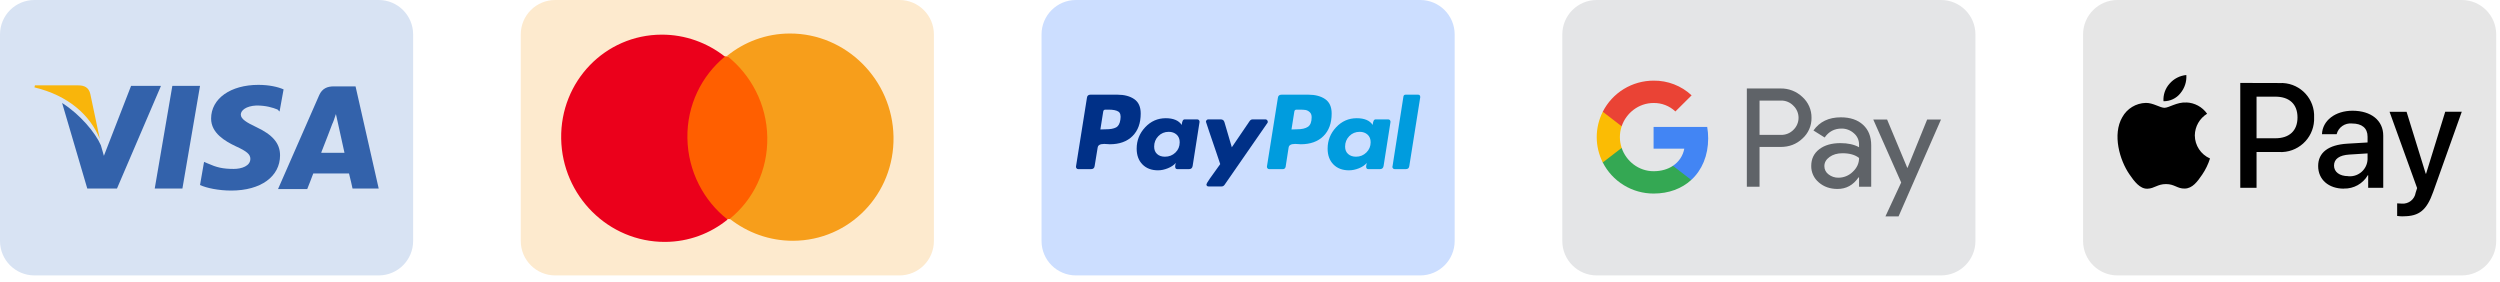 <svg xmlns="http://www.w3.org/2000/svg" fill="none" viewBox="0 0 310 35" height="35" width="310">
<g clip-path="url(#clip0_221_358)">
<path fill="#D8E3F3" d="M0 4.269C0 1.911 1.911 0 4.269 0H46.959C49.317 0 51.228 1.911 51.228 4.269V29.883C51.228 32.241 49.317 34.152 46.959 34.152H4.269C1.911 34.152 0 32.241 0 29.883V4.269Z"></path>
<path fill="#3362AB" d="M44.088 10.71H41.404C40.593 10.71 39.969 10.96 39.594 11.771L34.477 23.442H38.096C38.096 23.442 38.721 21.882 38.846 21.507C39.22 21.507 42.778 21.507 43.277 21.507C43.402 21.944 43.714 23.38 43.714 23.38H46.959L44.088 10.71ZM39.844 18.886C40.156 18.137 41.217 15.329 41.217 15.329C41.217 15.391 41.529 14.58 41.654 14.143L41.904 15.266C41.904 15.266 42.59 18.324 42.715 18.948H39.844V18.886Z"></path>
<path fill="#3362AB" d="M34.727 19.261C34.727 21.882 32.355 23.63 28.673 23.63C27.113 23.63 25.615 23.318 24.803 22.943L25.303 20.072L25.74 20.259C26.863 20.759 27.612 20.946 28.985 20.946C29.984 20.946 31.045 20.571 31.045 19.698C31.045 19.136 30.608 18.761 29.235 18.137C27.924 17.513 26.177 16.515 26.177 14.705C26.177 12.208 28.611 10.523 32.043 10.523C33.354 10.523 34.477 10.773 35.164 11.085L34.665 13.831L34.415 13.581C33.791 13.332 32.98 13.082 31.794 13.082C30.483 13.144 29.859 13.706 29.859 14.205C29.859 14.767 30.608 15.204 31.794 15.766C33.791 16.702 34.727 17.763 34.727 19.261Z"></path>
<path fill="#F9B50B" d="M4.27 10.835L4.332 10.585H9.699C10.448 10.585 11.01 10.835 11.197 11.646L12.383 17.264C11.197 14.268 8.451 11.834 4.27 10.835Z"></path>
<path fill="#3362AB" d="M19.935 10.71L14.505 23.38H10.823L7.702 12.77C9.949 14.205 11.822 16.452 12.508 18.012L12.883 19.323L16.253 10.648H19.935V10.71Z"></path>
<path fill="#3362AB" d="M21.37 10.648H24.803L22.619 23.38H19.186L21.37 10.648Z"></path>
</g>
<g clip-path="url(#clip1_221_358)">
<path fill="#FDEACE" d="M64.575 4.269C64.575 1.911 66.487 0 68.844 0H111.535C113.892 0 115.804 1.911 115.804 4.269V29.883C115.804 32.241 113.892 34.152 111.535 34.152H68.844C66.487 34.152 64.575 32.241 64.575 29.883V4.269Z"></path>
<path fill="#FF5F00" d="M95.536 6.966L84.512 7.004L84.846 27.186L95.87 27.148L95.536 6.966Z"></path>
<path fill="#EB001B" d="M85.238 17.136C85.17 13.031 87.008 9.384 89.889 7.018C87.715 5.312 84.989 4.286 82.035 4.296C75.035 4.32 69.468 10.086 69.586 17.189C69.704 24.292 75.462 30.02 82.462 29.996C85.416 29.986 88.107 28.941 90.224 27.221C87.266 24.91 85.306 21.241 85.238 17.136Z"></path>
<path fill="#F79E1B" d="M110.796 16.962C110.914 24.066 105.347 29.832 98.348 29.856C95.393 29.866 92.668 28.84 90.494 27.134C93.409 24.768 95.213 21.121 95.144 17.016C95.076 12.911 93.116 9.277 90.158 6.931C92.275 5.211 94.966 4.166 97.921 4.156C104.92 4.132 110.679 9.895 110.796 16.962Z"></path>
</g>
<g clip-path="url(#clip2_221_358)">
<path fill="#CCDEFF" d="M129.151 4.269C129.151 1.911 131.062 0 133.42 0H176.11C178.468 0 180.379 1.911 180.379 4.269V29.883C180.379 32.241 178.468 34.152 176.11 34.152H133.42C131.062 34.152 129.151 32.241 129.151 29.883V4.269Z"></path>
<path fill="#003087" d="M140.646 12.292C140.111 11.924 139.413 11.74 138.551 11.74H135.216C134.952 11.74 134.806 11.872 134.779 12.136L133.424 20.639C133.41 20.723 133.431 20.799 133.486 20.869C133.542 20.938 133.611 20.973 133.695 20.973H135.279C135.557 20.973 135.709 20.841 135.737 20.577L136.113 18.284C136.126 18.173 136.175 18.083 136.258 18.013C136.342 17.944 136.446 17.898 136.571 17.878C136.696 17.857 136.814 17.847 136.925 17.847C137.037 17.847 137.168 17.854 137.322 17.868C137.474 17.881 137.572 17.888 137.613 17.888C138.808 17.888 139.746 17.552 140.427 16.877C141.108 16.204 141.448 15.269 141.448 14.074C141.448 13.254 141.181 12.66 140.646 12.292V12.292ZM138.926 14.845C138.857 15.332 138.676 15.651 138.385 15.804C138.093 15.957 137.676 16.033 137.134 16.033L136.446 16.054L136.801 13.824C136.828 13.671 136.919 13.595 137.071 13.595H137.468C138.023 13.595 138.426 13.675 138.676 13.834C138.926 13.994 139.01 14.331 138.926 14.845Z"></path>
<path fill="#009CDE" d="M175.839 11.74H174.296C174.143 11.74 174.053 11.816 174.025 11.969L172.671 20.64L172.65 20.681C172.65 20.751 172.677 20.817 172.733 20.88C172.788 20.942 172.858 20.973 172.942 20.973H174.317C174.581 20.973 174.727 20.841 174.755 20.577L176.11 12.053V12.032C176.11 11.837 176.019 11.74 175.839 11.74V11.74Z"></path>
<path fill="#003087" d="M157.205 15.095C157.205 15.026 157.178 14.96 157.122 14.898C157.067 14.835 157.004 14.804 156.935 14.804H155.33C155.177 14.804 155.052 14.873 154.955 15.012L152.745 18.264L151.828 15.137C151.758 14.915 151.606 14.804 151.37 14.804H149.806C149.737 14.804 149.674 14.835 149.619 14.898C149.563 14.96 149.535 15.026 149.535 15.095C149.535 15.123 149.671 15.533 149.942 16.325C150.213 17.117 150.504 17.972 150.817 18.889C151.13 19.806 151.293 20.293 151.307 20.348C150.167 21.904 149.598 22.738 149.598 22.849C149.598 23.03 149.688 23.12 149.869 23.12H151.474C151.627 23.12 151.752 23.051 151.849 22.912L157.164 15.241C157.192 15.214 157.205 15.165 157.205 15.095V15.095Z"></path>
<path fill="#009CDE" d="M172.149 14.804H170.565C170.37 14.804 170.252 15.033 170.211 15.492C169.849 14.936 169.189 14.658 168.23 14.658C167.23 14.658 166.379 15.033 165.677 15.784C164.975 16.534 164.625 17.416 164.625 18.431C164.625 19.251 164.864 19.904 165.344 20.39C165.823 20.877 166.466 21.119 167.272 21.119C167.675 21.119 168.085 21.036 168.501 20.869C168.918 20.703 169.245 20.48 169.481 20.202C169.481 20.216 169.467 20.279 169.44 20.39C169.411 20.501 169.398 20.585 169.398 20.64C169.398 20.862 169.488 20.973 169.669 20.973H171.107C171.371 20.973 171.524 20.842 171.565 20.577L172.42 15.137C172.434 15.054 172.413 14.978 172.357 14.908C172.302 14.839 172.232 14.804 172.149 14.804ZM169.429 18.91C169.075 19.258 168.647 19.431 168.147 19.431C167.744 19.431 167.418 19.32 167.168 19.098C166.917 18.876 166.792 18.57 166.792 18.181C166.792 17.667 166.966 17.232 167.313 16.878C167.66 16.524 168.092 16.346 168.606 16.346C168.994 16.346 169.318 16.461 169.575 16.69C169.832 16.92 169.961 17.236 169.961 17.639C169.96 18.139 169.783 18.563 169.429 18.91Z"></path>
<path fill="#003087" d="M148.472 14.804H146.888C146.693 14.804 146.575 15.033 146.533 15.492C146.158 14.936 145.498 14.658 144.553 14.658C143.553 14.658 142.701 15.033 142 15.784C141.298 16.534 140.947 17.416 140.947 18.431C140.947 19.251 141.187 19.904 141.666 20.39C142.146 20.877 142.788 21.119 143.594 21.119C143.983 21.119 144.386 21.036 144.803 20.869C145.22 20.703 145.554 20.48 145.804 20.202C145.748 20.369 145.72 20.515 145.72 20.64C145.72 20.862 145.811 20.973 145.991 20.973H147.429C147.693 20.973 147.846 20.842 147.888 20.577L148.742 15.137C148.756 15.054 148.735 14.978 148.68 14.908C148.624 14.839 148.555 14.804 148.472 14.804ZM145.752 18.92C145.397 19.261 144.963 19.431 144.449 19.431C144.046 19.431 143.723 19.32 143.48 19.098C143.236 18.876 143.115 18.57 143.115 18.181C143.115 17.667 143.289 17.232 143.636 16.878C143.983 16.524 144.414 16.346 144.928 16.346C145.317 16.346 145.64 16.461 145.898 16.69C146.154 16.92 146.283 17.236 146.283 17.639C146.283 18.153 146.106 18.58 145.752 18.92Z"></path>
<path fill="#009CDE" d="M164.323 12.292C163.788 11.924 163.09 11.74 162.229 11.74H158.914C158.637 11.74 158.484 11.872 158.456 12.136L157.101 20.639C157.087 20.723 157.108 20.799 157.164 20.869C157.219 20.938 157.289 20.973 157.372 20.973H159.081C159.248 20.973 159.359 20.883 159.415 20.702L159.79 18.284C159.804 18.173 159.852 18.083 159.936 18.013C160.019 17.944 160.123 17.898 160.248 17.878C160.373 17.857 160.491 17.847 160.603 17.847C160.714 17.847 160.846 17.854 160.999 17.868C161.151 17.881 161.249 17.888 161.29 17.888C162.486 17.888 163.423 17.552 164.104 16.877C164.785 16.204 165.126 15.269 165.126 14.074C165.126 13.254 164.858 12.66 164.323 12.292V12.292ZM162.187 15.721C161.881 15.929 161.423 16.033 160.811 16.033L160.144 16.054L160.499 13.824C160.526 13.671 160.616 13.595 160.769 13.595H161.145C161.45 13.595 161.693 13.609 161.874 13.636C162.055 13.664 162.229 13.751 162.395 13.897C162.562 14.043 162.645 14.255 162.645 14.533C162.645 15.116 162.492 15.512 162.187 15.721Z"></path>
</g>
<g clip-path="url(#clip3_221_358)">
<path fill="#E4E5E7" d="M193.726 4.269C193.726 1.911 195.637 0 197.995 0H240.685C243.043 0 244.954 1.911 244.954 4.269V29.883C244.954 32.241 243.043 34.152 240.685 34.152H197.995C195.637 34.152 193.726 32.241 193.726 29.883V4.269Z"></path>
<path fill="#5F6368" d="M218.184 18.223V23.158H216.608V10.971H220.789C221.288 10.961 221.784 11.049 222.249 11.23C222.713 11.411 223.137 11.682 223.496 12.026C223.859 12.35 224.147 12.747 224.342 13.191C224.537 13.634 224.634 14.114 224.627 14.598C224.637 15.085 224.542 15.568 224.347 16.014C224.151 16.461 223.861 16.86 223.496 17.185C222.765 17.877 221.863 18.223 220.789 18.222H218.184V18.223ZM218.184 12.472V16.726H220.828C221.118 16.734 221.406 16.683 221.675 16.574C221.943 16.466 222.186 16.303 222.388 16.096C222.588 15.902 222.748 15.671 222.856 15.415C222.965 15.159 223.021 14.884 223.021 14.607C223.021 14.329 222.965 14.054 222.856 13.798C222.748 13.542 222.588 13.311 222.388 13.117C222.189 12.906 221.947 12.739 221.678 12.627C221.409 12.516 221.119 12.463 220.828 12.471H218.184V12.472Z"></path>
<path fill="#5F6368" d="M228.26 14.548C229.425 14.548 230.345 14.857 231.019 15.476C231.694 16.094 232.03 16.942 232.03 18.019V23.158H230.522V22.001H230.453C229.801 22.954 228.932 23.43 227.849 23.43C226.924 23.43 226.15 23.158 225.527 22.614C225.228 22.364 224.99 22.051 224.828 21.698C224.666 21.344 224.586 20.96 224.593 20.572C224.593 19.709 224.922 19.023 225.578 18.513C226.235 18.004 227.112 17.748 228.208 17.747C229.144 17.747 229.915 17.917 230.521 18.257V17.9C230.523 17.635 230.465 17.374 230.353 17.134C230.24 16.894 230.075 16.683 229.87 16.514C229.453 16.14 228.91 15.937 228.348 15.943C227.468 15.943 226.771 16.312 226.258 17.05L224.869 16.181C225.633 15.092 226.763 14.548 228.26 14.548ZM226.221 20.606C226.219 20.805 226.266 21.002 226.357 21.179C226.448 21.357 226.581 21.51 226.743 21.627C227.092 21.899 227.525 22.043 227.968 22.035C228.634 22.034 229.271 21.771 229.742 21.304C230.264 20.816 230.525 20.243 230.525 19.586C230.033 19.197 229.348 19.002 228.469 19.002C227.828 19.002 227.294 19.156 226.867 19.462C226.435 19.773 226.221 20.152 226.221 20.606Z"></path>
<path fill="#5F6368" d="M240.684 14.82L235.421 26.834H233.793L235.747 22.63L232.285 14.82H233.999L236.501 20.81H236.535L238.968 14.82H240.684Z"></path>
<path fill="#4285F4" d="M211.814 17.16C211.815 16.683 211.774 16.206 211.693 15.736H205.044V18.433H208.852C208.774 18.863 208.609 19.274 208.367 19.64C208.125 20.005 207.811 20.318 207.444 20.56V22.311H209.717C211.047 21.092 211.814 19.29 211.814 17.16Z"></path>
<path fill="#34A853" d="M205.044 24.001C206.946 24.001 208.548 23.381 209.716 22.311L207.444 20.561C206.811 20.987 205.997 21.23 205.044 21.23C203.205 21.23 201.644 19.999 201.086 18.34H198.745V20.144C199.332 21.304 200.232 22.278 201.344 22.959C202.456 23.641 203.737 24.001 205.044 24.001Z"></path>
<path fill="#FBBC04" d="M201.086 18.34C200.791 17.471 200.791 16.53 201.086 15.66V13.857H198.745C198.251 14.832 197.994 15.909 197.994 17C197.994 18.092 198.251 19.169 198.745 20.144L201.086 18.34Z"></path>
<path fill="#EA4335" d="M205.044 12.771C206.049 12.754 207.021 13.131 207.748 13.821L209.76 11.822C208.485 10.632 206.794 9.979 205.044 9.999C203.737 9.999 202.456 10.36 201.344 11.041C200.232 11.722 199.332 12.697 198.745 13.857L201.086 15.66C201.644 14.002 203.205 12.771 205.044 12.771Z"></path>
</g>
<g clip-path="url(#clip4_221_358)">
<path fill="#E6E6E6" d="M258.301 4.269C258.301 1.911 260.212 0 262.57 0H305.26C307.618 0 309.529 1.911 309.529 4.269V29.883C309.529 32.241 307.618 34.152 305.26 34.152H262.57C260.212 34.152 258.301 32.241 258.301 29.883V4.269Z"></path>
<path fill="black" d="M298.014 26.819C299.982 26.819 300.908 26.068 301.717 23.792L305.261 13.853H303.209L300.833 21.543H300.791L298.415 13.863H296.305L299.723 23.323L299.54 23.899C299.411 24.723 298.671 25.31 297.839 25.249C297.68 25.249 297.372 25.233 297.247 25.216V26.779C297.501 26.813 297.758 26.83 298.014 26.829V26.819ZM291.177 21.841C290.101 21.841 289.418 21.32 289.418 20.532C289.418 19.715 290.076 19.24 291.336 19.164L293.578 19.023V19.757C293.529 20.967 292.507 21.909 291.298 21.859C291.257 21.858 291.217 21.854 291.177 21.851V21.841ZM290.635 23.383C291.857 23.416 292.999 22.78 293.612 21.724H293.654V23.286H295.522V16.816C295.522 14.939 294.021 13.73 291.711 13.73C289.568 13.73 287.983 14.956 287.925 16.64H289.743C289.96 15.784 290.774 15.219 291.653 15.314C292.887 15.314 293.578 15.89 293.578 16.949V17.666L291.062 17.816C288.718 17.957 287.451 18.916 287.451 20.584C287.449 22.276 288.758 23.393 290.635 23.393L290.635 23.383ZM279.812 11.985H282.138C283.889 11.985 284.89 12.919 284.89 14.562C284.89 16.205 283.889 17.146 282.13 17.146H279.812V11.985ZM277.794 10.284V23.284H279.812V18.852H282.605C284.881 18.974 286.824 17.229 286.947 14.953C286.954 14.824 286.955 14.695 286.949 14.566C287.057 12.316 285.32 10.405 283.07 10.296C282.937 10.29 282.805 10.291 282.672 10.297L277.794 10.284ZM271.096 12.71C269.936 12.643 268.944 13.368 268.394 13.368C267.844 13.368 266.993 12.743 266.076 12.761C264.861 12.792 263.753 13.465 263.166 14.529C261.915 16.68 262.84 19.866 264.049 21.616C264.641 22.484 265.351 23.434 266.284 23.401C267.168 23.368 267.518 22.825 268.586 22.825C269.653 22.825 269.97 23.401 270.904 23.383C271.871 23.367 272.48 22.515 273.074 21.648C273.492 21.033 273.818 20.36 274.041 19.651C272.901 19.153 272.163 18.031 272.157 16.787C272.174 15.69 272.748 14.678 273.682 14.103C273.087 13.257 272.131 12.738 271.098 12.702L271.096 12.71ZM270.372 11.561C269.864 12.201 269.088 12.568 268.271 12.553C268.219 11.757 268.49 10.973 269.022 10.378C269.551 9.763 270.297 9.378 271.105 9.302C271.162 10.122 270.899 10.931 270.37 11.559"></path>
</g>
<defs>
<clipPath id="clip0_221_358">
<rect fill="white" height="34.152" width="51.228"></rect>
</clipPath>
<clipPath id="clip1_221_358">
<rect transform="translate(64.575)" fill="white" height="34.152" width="51.228"></rect>
</clipPath>
<clipPath id="clip2_221_358">
<rect transform="translate(129.151)" fill="white" height="34.152" width="51.228"></rect>
</clipPath>
<clipPath id="clip3_221_358">
<rect transform="translate(193.726)" fill="white" height="34.152" width="51.228"></rect>
</clipPath>
<clipPath id="clip4_221_358">
<rect transform="translate(258.301)" fill="white" height="34.152" width="51.228"></rect>
</clipPath>
</defs>
</svg>
